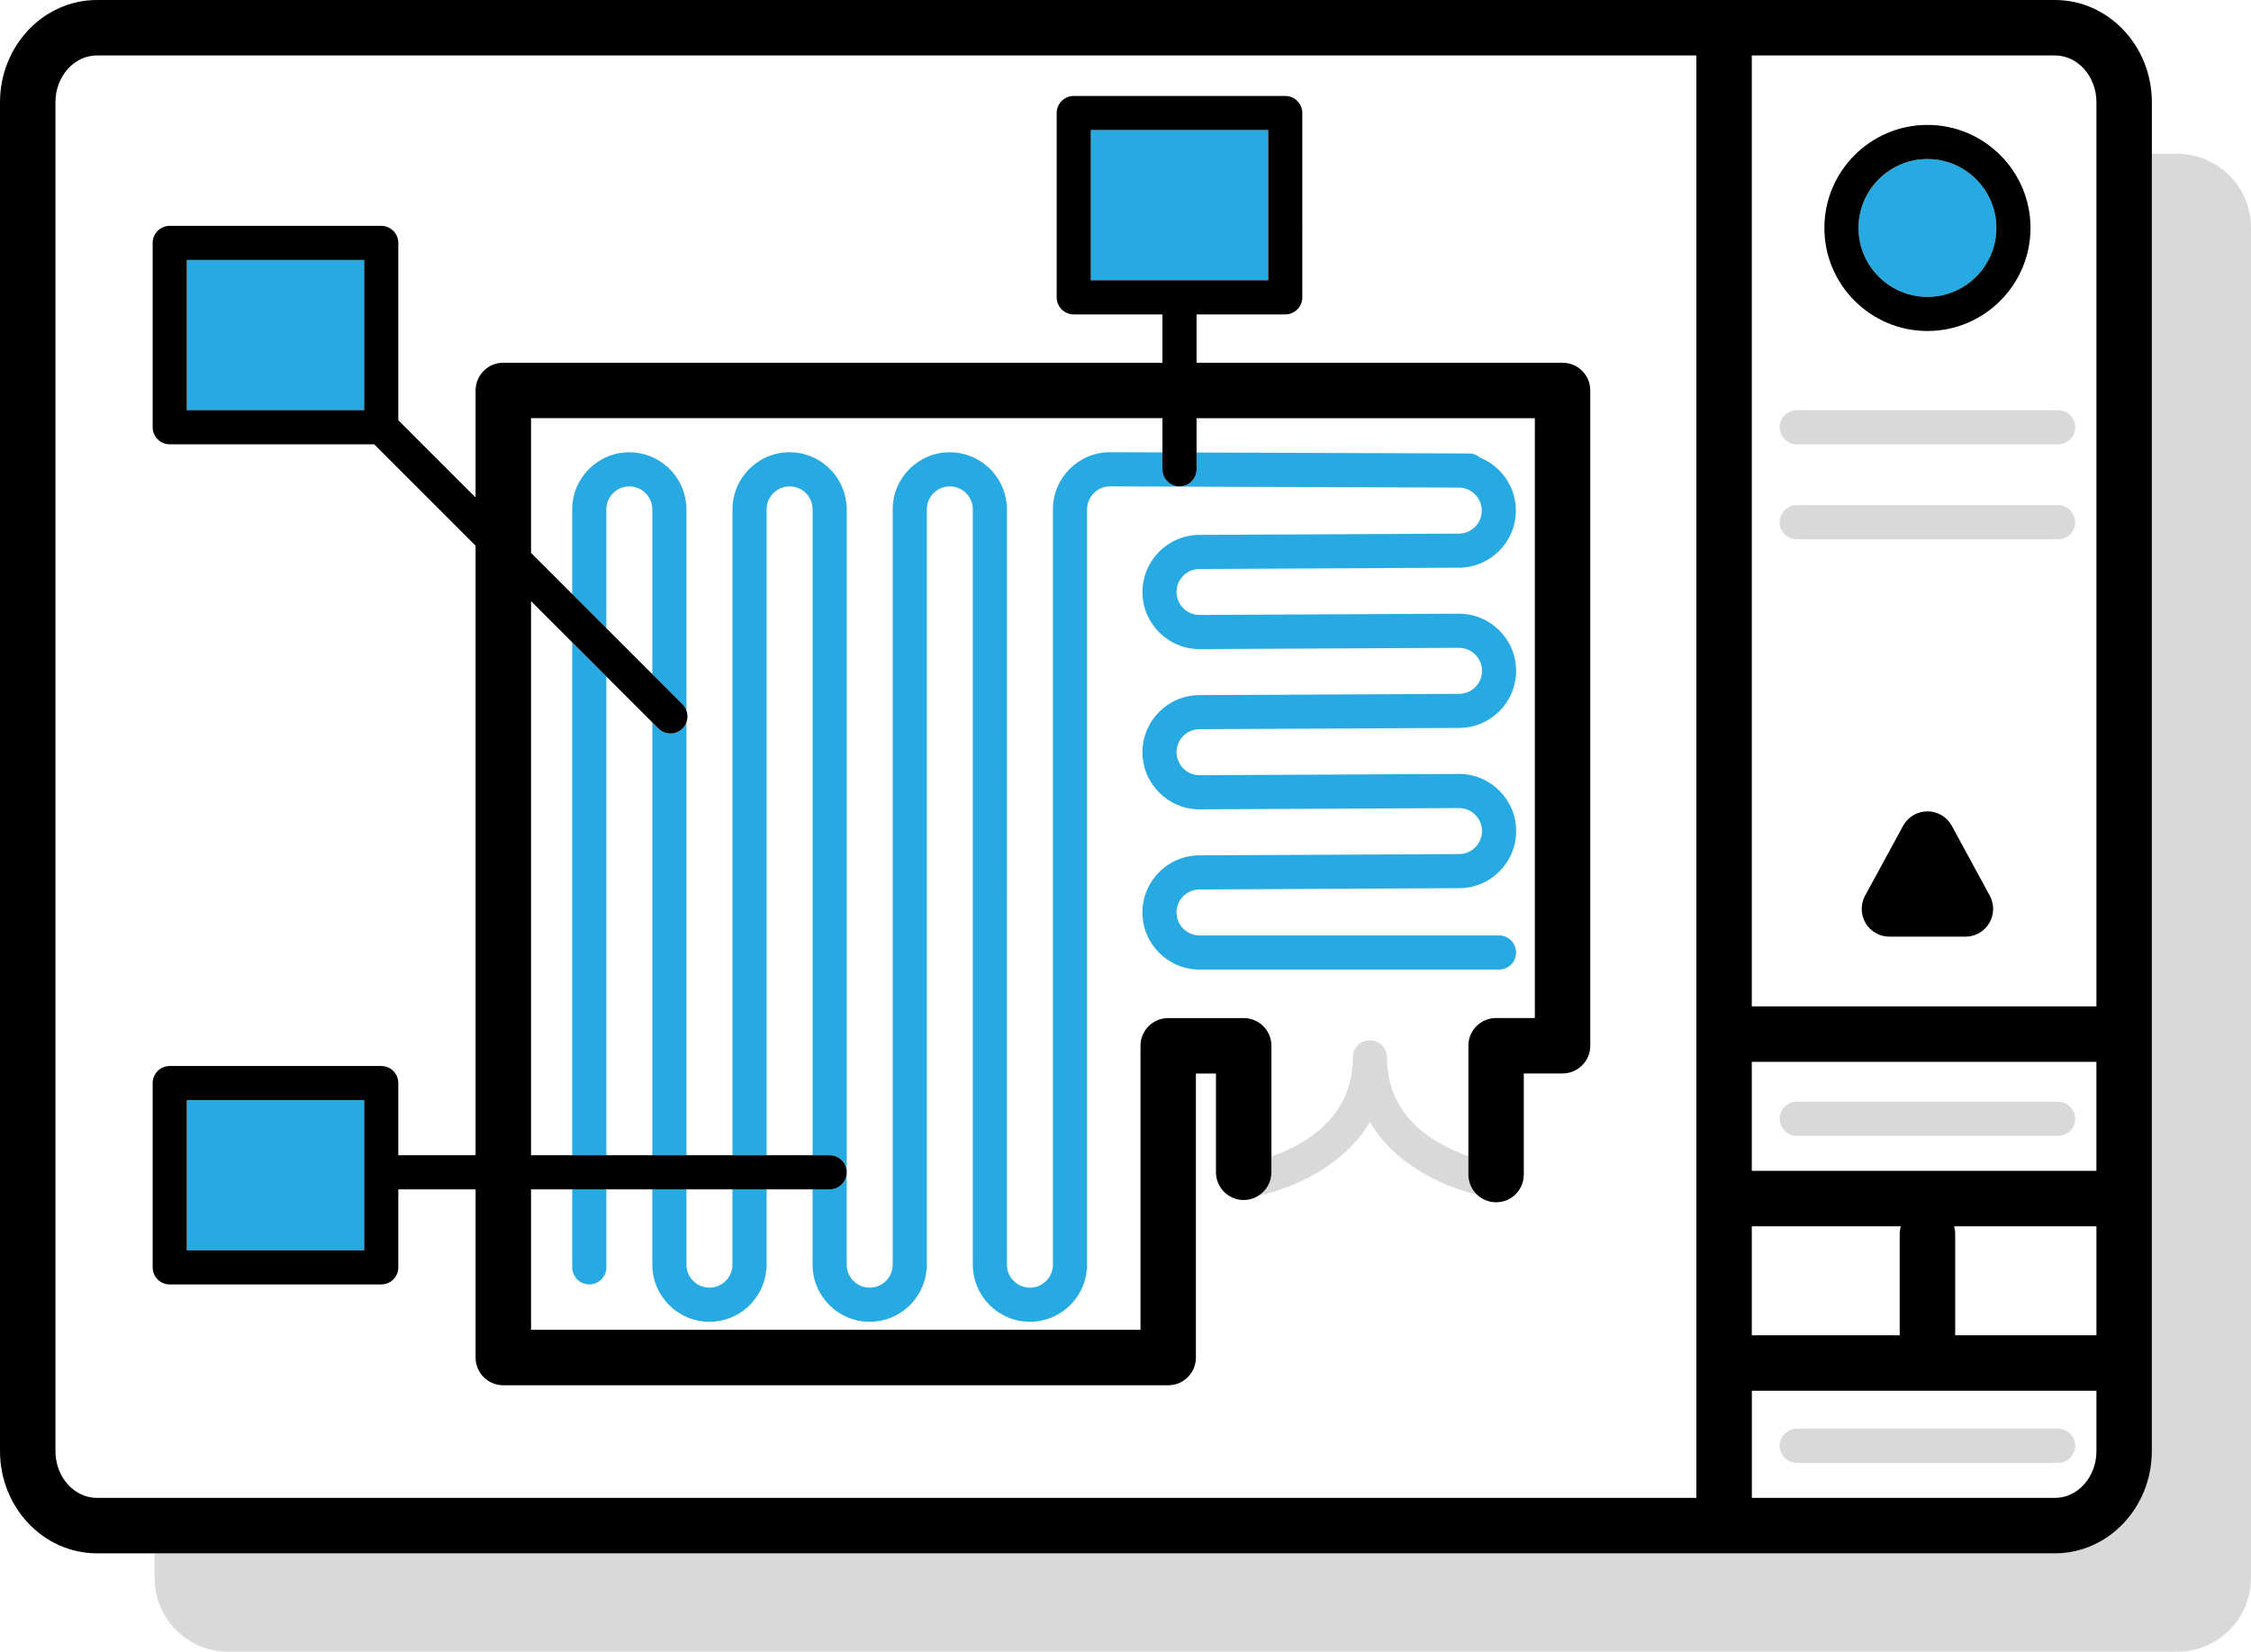 <?xml version="1.0" encoding="utf-8"?>
<!-- Generator: Adobe Illustrator 20.1.0, SVG Export Plug-In . SVG Version: 6.00 Build 0)  -->
<svg version="1.1" id="Layer_1" xmlns="http://www.w3.org/2000/svg" xmlns:xlink="http://www.w3.org/1999/xlink" x="0px" y="0px"
	 viewBox="0 0 71.247 52.288" style="enable-background:new 0 0 71.247 52.288;" xml:space="preserve">
<style type="text/css">
	.st0{fill:#D9D9D9;}
	.st1{fill:#27AAE1;}
</style>
<title>ecolighten-assets-for-website-03</title>
<g>
	<g>
		<path class="st0" d="M68.911,4.871h-0.801v27.864v5.206v5.206v2.787c0,1.785-1.376,3.237-3.068,3.237H54.865h-0.591
			H4.892v0.78c0,1.29,1.046,2.336,2.336,2.336h61.683c1.29,0,2.336-1.046,2.336-2.336V7.207
			C71.247,5.917,70.201,4.871,68.911,4.871z"/>
		<path class="st0" d="M56.87,35.956h8.272c0.298,0,0.54-0.242,0.54-0.54s-0.242-0.54-0.54-0.54h-8.272
			c-0.298,0-0.54,0.242-0.54,0.54S56.572,35.956,56.87,35.956z"/>
		<path class="st0" d="M56.87,46.308h8.272c0.298,0,0.54-0.242,0.54-0.54s-0.242-0.54-0.54-0.54h-8.272
			c-0.298,0-0.54,0.242-0.54,0.54S56.572,46.308,56.87,46.308z"/>
		<path class="st0" d="M56.87,14.065h8.272c0.298,0,0.54-0.242,0.54-0.54s-0.242-0.54-0.54-0.54h-8.272
			c-0.298,0-0.54,0.242-0.54,0.54S56.572,14.065,56.87,14.065z"/>
		<path class="st0" d="M56.87,17.072h8.272c0.298,0,0.54-0.242,0.54-0.54s-0.242-0.54-0.54-0.54h-8.272
			c-0.298,0-0.54,0.242-0.54,0.54C56.33,16.831,56.572,17.072,56.87,17.072z"/>
		<path class="st0" d="M43.359,35.518c0.784,1.331,2.267,2.028,3.389,2.3c-0.167-0.16-0.272-0.385-0.272-0.634
			v-0.582c-0.264-0.093-0.56-0.217-0.856-0.383c-1.142-0.638-1.72-1.562-1.72-2.747c0-0.298-0.242-0.54-0.54-0.54
			c-0.298,0-0.54,0.242-0.54,0.54c0,1.914-1.53,2.772-2.576,3.135v0.502c0,0.312-0.163,0.585-0.408,0.74
			C40.969,37.602,42.543,36.903,43.359,35.518z"/>
	</g>
	<g>
		<circle class="st1" cx="61.006" cy="7.216" r="2.182"/>
		<path class="st1" d="M18.112,40.119c0,0.298,0.242,0.54,0.54,0.54s0.54-0.242,0.54-0.54v-2.47h-1.08
			C18.112,37.648,18.112,40.119,18.112,40.119z"/>
		<polygon class="st1" points="18.112,36.569 19.192,36.569 19.192,21.413 18.112,20.334 		"/>
		<path class="st1" d="M21.22,23.219c-0.138,0-0.276-0.053-0.382-0.158l-0.191-0.191v13.699h1.08V22.86
			c-0.026,0.073-0.067,0.142-0.125,0.201C21.497,23.166,21.359,23.219,21.22,23.219z"/>
		<path class="st1" d="M20.647,21.342l0.955,0.955c0.059,0.059,0.099,0.128,0.125,0.201V16.04
			c0-0.029-0.004-0.057-0.009-0.085c-0.086-0.917-0.86-1.638-1.799-1.638c-0.997,0-1.808,0.811-1.808,1.808v2.682
			l1.08,1.08v-3.761c0-0.401,0.327-0.728,0.728-0.728s0.728,0.327,0.728,0.728L20.647,21.342L20.647,21.342z"/>
		<path class="st1" d="M23.183,40.034c0,0.401-0.327,0.728-0.728,0.728c-0.401,0-0.728-0.327-0.728-0.728v-2.385h-1.08
			v2.385c0,0.997,0.811,1.808,1.808,1.808c0.939,0,1.713-0.72,1.799-1.638c0.004-0.028,0.009-0.056,0.009-0.086
			v-2.47h-1.08V40.034z"/>
		<path class="st1" d="M26.791,15.954c-0.086-0.917-0.86-1.638-1.799-1.638c-0.997,0-1.808,0.811-1.808,1.808v20.444
			h1.08V16.125c0-0.401,0.327-0.728,0.728-0.728s0.728,0.327,0.728,0.728v20.444h0.54c0.298,0,0.54,0.242,0.54,0.54
			V16.04C26.799,16.011,26.795,15.982,26.791,15.954z"/>
		<path class="st1" d="M37.967,23.083c0.001,0,0.002,0,0.003,0l8.204-0.04c0.001,0,0.002-0,0.002-0
			c0.001,0,0.002,0,0.003,0c0.997,0,1.808-0.811,1.808-1.808s-0.811-1.808-1.808-1.808
			c-0.001,0-0.003,0-0.004,0s-0.003-0-0.004-0c-0.001,0-0.002,0-0.003,0l-8.201,0.04
			c-0.401-0-0.728-0.327-0.728-0.728c0-0.401,0.327-0.728,0.728-0.728c0.001,0,0.002,0,0.003,0l8.204-0.04
			c0.001,0,0.002-0,0.002-0c0.995-0.003,1.803-0.812,1.803-1.808c0-0.757-0.468-1.406-1.13-1.675
			c-0.094-0.081-0.215-0.133-0.349-0.133l-8.626-0.03v0.53c0,0.298-0.242,0.54-0.54,0.54
			c-0.298,0-0.54-0.242-0.54-0.54v-0.534l-1.657-0.006c-0,0-0.001,0-0.001,0
			c-0,0-0.001-0-0.001-0c-0.997,0-1.808,0.811-1.808,1.808V40.034c0,0.401-0.327,0.728-0.728,0.728
			s-0.728-0.327-0.728-0.728V16.04c0-0.029-0.004-0.057-0.009-0.085c-0.086-0.917-0.86-1.638-1.799-1.638
			c-0.997,0-1.808,0.811-1.808,1.808V40.034c0,0.401-0.327,0.728-0.728,0.728s-0.728-0.327-0.728-0.728v-2.925
			c0,0.298-0.242,0.54-0.54,0.54h-0.54v2.385c0,0.997,0.811,1.808,1.808,1.808c0.939,0,1.713-0.72,1.799-1.638
			c0.004-0.028,0.009-0.056,0.009-0.086V16.125c0-0.401,0.327-0.728,0.728-0.728s0.728,0.327,0.728,0.728V40.034
			c0,0.997,0.811,1.808,1.808,1.808c0.939,0,1.713-0.72,1.799-1.638c0.004-0.028,0.009-0.056,0.009-0.086V40.034
			V16.125c0-0.401,0.327-0.728,0.728-0.728l11.025,0.038c0.004,0,0.008,0.001,0.012,0.001
			c0.401,0,0.728,0.327,0.728,0.728s-0.327,0.728-0.728,0.728c-0.001,0-0.002,0-0.003,0l-8.204,0.04
			c-0.001,0-0.002,0-0.002,0c-0.995,0.003-1.803,0.812-1.803,1.808c0,0.997,0.811,1.808,1.808,1.808
			c0,0,0,0,0,0c0,0,0,0,0,0c0.001,0,0.002,0,0.003,0l8.204-0.04c0.001,0,0.002-0,0.002-0
			c0.001,0,0.002,0,0.003,0c0.401,0,0.728,0.327,0.728,0.728c0,0.401-0.327,0.728-0.728,0.728
			c-0.001,0-0.003,0-0.004,0s-0.003-0-0.004-0c-0.001,0-0.002,0-0.003,0l-8.204,0.04
			c-0.001,0-0.002,0-0.002,0c-0.995,0.003-1.803,0.812-1.803,1.808c0,0.997,0.811,1.808,1.808,1.808
			c0,0,0,0,0,0c0,0,0,0,0,0c0.001,0,0.002,0,0.003,0l8.204-0.04c0.001,0,0.002-0,0.002-0
			c0.001,0,0.002,0,0.003,0c0.401,0,0.728,0.327,0.728,0.728c0,0.401-0.327,0.728-0.728,0.728
			c-0.001,0-0.003,0-0.004,0s-0.003-0-0.004-0c-0.001,0-0.002,0-0.003,0l-8.204,0.04
			c-0.001,0-0.002,0-0.003,0c-0.994,0.003-1.803,0.813-1.803,1.808c0,0.997,0.811,1.808,1.808,1.808h9.479
			c0.298,0,0.54-0.242,0.54-0.54s-0.242-0.54-0.54-0.54H37.967c-0.401,0-0.728-0.327-0.728-0.728
			c0-0.401,0.327-0.728,0.728-0.728c0.001,0,0.002,0,0.003,0l8.204-0.04c0.001,0,0.002-0,0.003-0
			s0.002,0,0.003,0c0.997,0,1.808-0.811,1.808-1.808c0-0.997-0.811-1.808-1.808-1.808
			c-0.001,0-0.003,0-0.004,0s-0.003-0-0.004-0c-0.001,0-0.002,0-0.003,0l-8.201,0.04
			c-0.401-0-0.728-0.327-0.728-0.728C37.239,23.41,37.566,23.083,37.967,23.083z"/>
		<polygon class="st1" points="5.912,39.579 11.526,39.579 11.526,37.108 11.526,34.824 5.912,34.824 		"/>
		<rect x="5.912" y="8.23" class="st1" width="5.615" height="4.755"/>
		<polygon class="st1" points="40.14,8.873 40.14,4.118 34.526,4.118 34.526,8.873 37.333,8.873 		"/>
	</g>
	<g>
		<path d="M54.865,49.172h10.176c1.692,0,3.068-1.452,3.068-3.237v-2.787v-5.206v-5.206V4.871V3.238
			C68.11,1.452,66.734,0,65.042,0H3.068C1.376,0,0,1.452,0,3.238v42.697c0,1.785,1.376,3.237,3.068,3.237h1.824
			h49.383 M66.355,37.064H55.447V33.613h10.907V37.064z M55.447,38.819h4.715c-0.021,0.076-0.034,0.156-0.034,0.239
			v3.212h-4.681V38.819z M61.85,38.819h4.505v3.451h-4.471v-3.212C61.884,38.975,61.872,38.895,61.85,38.819z
			 M66.355,3.238V31.858H55.447V1.755h9.594C65.766,1.755,66.355,2.42,66.355,3.238z M3.068,47.417
			c-0.724,0-1.313-0.665-1.313-1.482V3.238c0-0.818,0.589-1.483,1.313-1.483h50.624v30.98v5.206v5.206v4.27
			L3.068,47.417L3.068,47.417z M66.355,45.935c0,0.818-0.589,1.482-1.313,1.482h-9.594v-3.392h10.907L66.355,45.935
			L66.355,45.935z"/>
		<path d="M61.777,26.142c-0.154-0.282-0.449-0.458-0.771-0.458s-0.617,0.176-0.771,0.458l-1.203,2.212
			c-0.148,0.272-0.141,0.602,0.017,0.868c0.158,0.266,0.445,0.429,0.754,0.429h2.405c0.309,0,0.596-0.163,0.754-0.429
			c0.158-0.266,0.165-0.596,0.017-0.868L61.777,26.142z"/>
		<path d="M61.006,10.478c1.799,0,3.262-1.463,3.262-3.262s-1.463-3.262-3.262-3.262c-1.799,0-3.262,1.463-3.262,3.262
			S59.208,10.478,61.006,10.478z M61.006,5.034c1.203,0,2.182,0.979,2.182,2.182s-0.979,2.182-2.182,2.182
			c-1.203,0-2.182-0.979-2.182-2.182S59.803,5.034,61.006,5.034z"/>
		<path d="M49.457,11.483H37.873v-1.53h2.807c0.298,0,0.54-0.242,0.54-0.54V3.578c0-0.298-0.242-0.54-0.54-0.54h-6.695
			c-0.298,0-0.54,0.242-0.54,0.54V9.413c0,0.298,0.242,0.54,0.54,0.54h2.807v1.53H15.93
			c-0.485,0-0.877,0.393-0.877,0.877v3.387l-2.446-2.446v-5.611c0-0.298-0.242-0.54-0.54-0.54H5.372
			c-0.298,0-0.54,0.242-0.54,0.54v5.835c0,0.298,0.242,0.54,0.54,0.54h6.471l3.21,3.21v19.294h-2.446v-2.284
			c0-0.298-0.242-0.54-0.54-0.54H5.372c-0.298,0-0.54,0.242-0.54,0.54v5.835c0,0.298,0.242,0.54,0.54,0.54h6.695
			c0.298,0,0.54-0.242,0.54-0.54v-2.47h2.446v5.325c0,0.485,0.393,0.877,0.877,0.877h21.045
			c0.485,0,0.877-0.393,0.877-0.877v-8.992h0.635v3.127c0,0.485,0.393,0.877,0.877,0.877
			c0.173,0,0.334-0.051,0.47-0.137c0.245-0.156,0.408-0.429,0.408-0.74v-0.502v-3.503
			c0-0.485-0.393-0.877-0.877-0.877l0,0l0,0h-2.39c-0.485,0-0.877,0.393-0.877,0.877v8.992H16.808v-4.447h1.304
			h1.08h1.456h1.08h1.456h1.08h1.456h0.54c0.298,0,0.54-0.242,0.54-0.54s-0.242-0.54-0.54-0.54h-0.54h-1.456h-1.08h-1.456
			h-1.08h-1.456h-1.08h-1.304V19.03l1.304,1.304l1.08,1.08l1.456,1.456l0.191,0.191
			c0.105,0.105,0.244,0.158,0.382,0.158c0.138,0,0.276-0.053,0.382-0.158c0.059-0.059,0.099-0.128,0.125-0.201
			c0.042-0.117,0.042-0.245,0-0.363c-0.026-0.073-0.067-0.142-0.125-0.201l-0.955-0.955l-1.456-1.456l-1.08-1.08
			l-1.304-1.304v-4.264H36.793v1.085v0.534c0,0.298,0.242,0.54,0.54,0.54c0.298,0,0.54-0.242,0.54-0.54v-0.53v-1.088
			h10.707V32.226h-1.227c-0.485,0-0.877,0.393-0.877,0.877c0,0.012,0.001,0.025,0.002,0.037
			c-0.001,0.013-0.002,0.025-0.002,0.038v3.422v0.582c0,0.25,0.105,0.474,0.272,0.634
			c0.158,0.15,0.37,0.243,0.605,0.243c0.485,0,0.877-0.393,0.877-0.877V33.981h1.227
			c0.485,0,0.877-0.393,0.877-0.877V12.36C50.335,11.876,49.942,11.483,49.457,11.483z M5.912,8.23h5.615v4.755
			H5.912V8.23z M11.526,39.579H5.912v-4.755h5.615v2.284v2.47H11.526z M34.526,8.873V4.118h5.615V8.873H37.333
			H34.526z"/>
	</g>
</g>
</svg>

